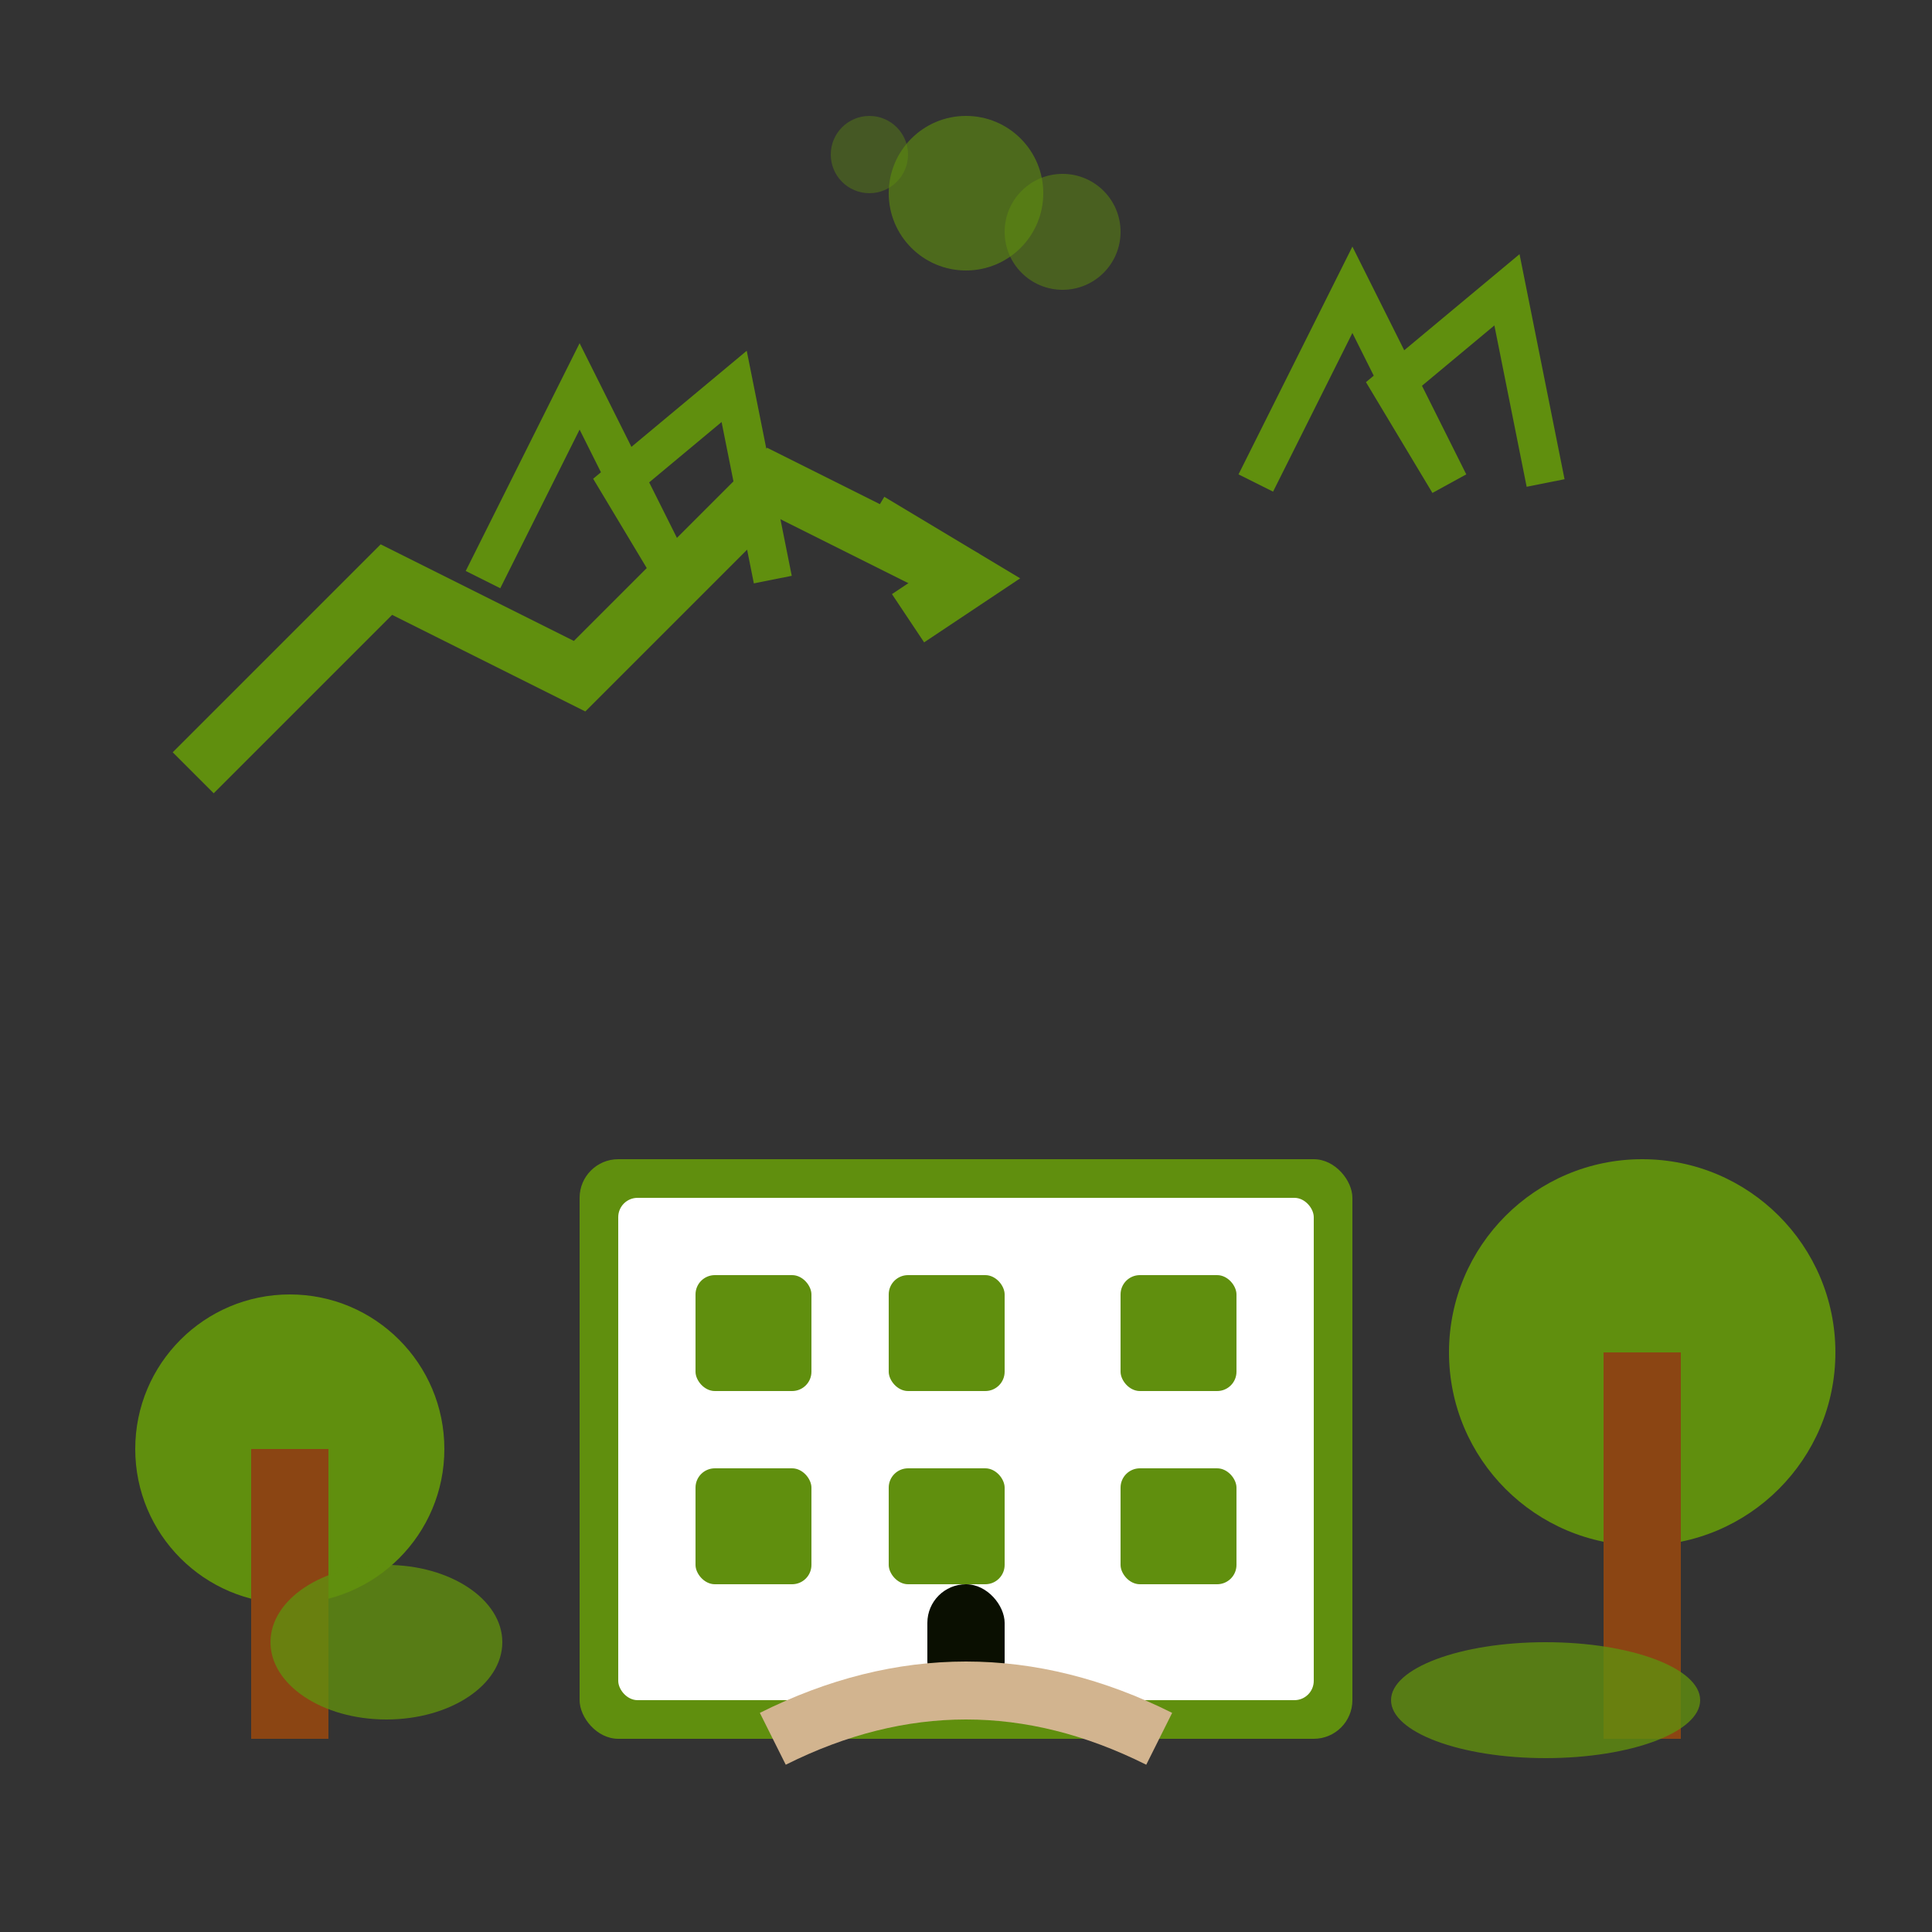 <svg width="100" height="100" viewBox="0 0 100 100" fill="none" xmlns="http://www.w3.org/2000/svg">
  <rect x="0" y="0" width="100" height="100" fill="#333333" stroke="none"/>
  <!-- Building/Company base -->
  <rect x="30" y="60" width="40" height="30" rx="2" fill="#608f0e"/>
  <rect x="32" y="62" width="36" height="26" rx="1" fill="white"/>
  
  <!-- Windows -->
  <rect x="36" y="66" width="6" height="6" rx="1" fill="#608f0e"/>
  <rect x="46" y="66" width="6" height="6" rx="1" fill="#608f0e"/>
  <rect x="58" y="66" width="6" height="6" rx="1" fill="#608f0e"/>
  <rect x="36" y="76" width="6" height="6" rx="1" fill="#608f0e"/>
  <rect x="46" y="76" width="6" height="6" rx="1" fill="#608f0e"/>
  <rect x="58" y="76" width="6" height="6" rx="1" fill="#608f0e"/>
  
  <!-- Door -->
  <rect x="48" y="82" width="4" height="6" rx="2" fill="#0a0f01"/>
  
  <!-- Garden elements around building -->
  <!-- Trees -->
  <circle cx="15" cy="75" r="8" fill="#608f0e"/>
  <rect x="13" y="75" width="4" height="15" fill="#8B4513"/>
  
  <circle cx="85" cy="70" r="10" fill="#608f0e"/>
  <rect x="83" y="70" width="4" height="20" fill="#8B4513"/>
  
  <!-- Bushes -->
  <ellipse cx="20" cy="85" rx="6" ry="4" fill="#608f0e" opacity="0.8"/>
  <ellipse cx="80" cy="88" rx="8" ry="3" fill="#608f0e" opacity="0.8"/>
  
  <!-- Garden path -->
  <path d="M40 90Q50 85, 60 90" stroke="#D2B48F" stroke-width="3" fill="none"/>
  
  <!-- Decorative plants -->
  <path d="M25 30L30 20L35 30L32 25L38 20L40 30" stroke="#608f0e" stroke-width="2" fill="none"/>
  <path d="M65 25L70 15L75 25L72 20L78 15L80 25" stroke="#608f0e" stroke-width="2" fill="none"/>
  
  <!-- Company success indicator (graph arrow) -->
  <path d="M10 40L20 30L30 35L40 25L50 30" stroke="#608f0e" stroke-width="3" fill="none"/>
  <path d="M45 27L50 30L47 32" stroke="#608f0e" stroke-width="3" fill="none"/>
  
  <!-- Decorative elements -->
  <circle cx="50" cy="10" r="4" fill="#608f0e" opacity="0.6"/>
  <circle cx="45" cy="8" r="2" fill="#608f0e" opacity="0.4"/>
  <circle cx="55" cy="12" r="3" fill="#608f0e" opacity="0.5"/>
</svg>
